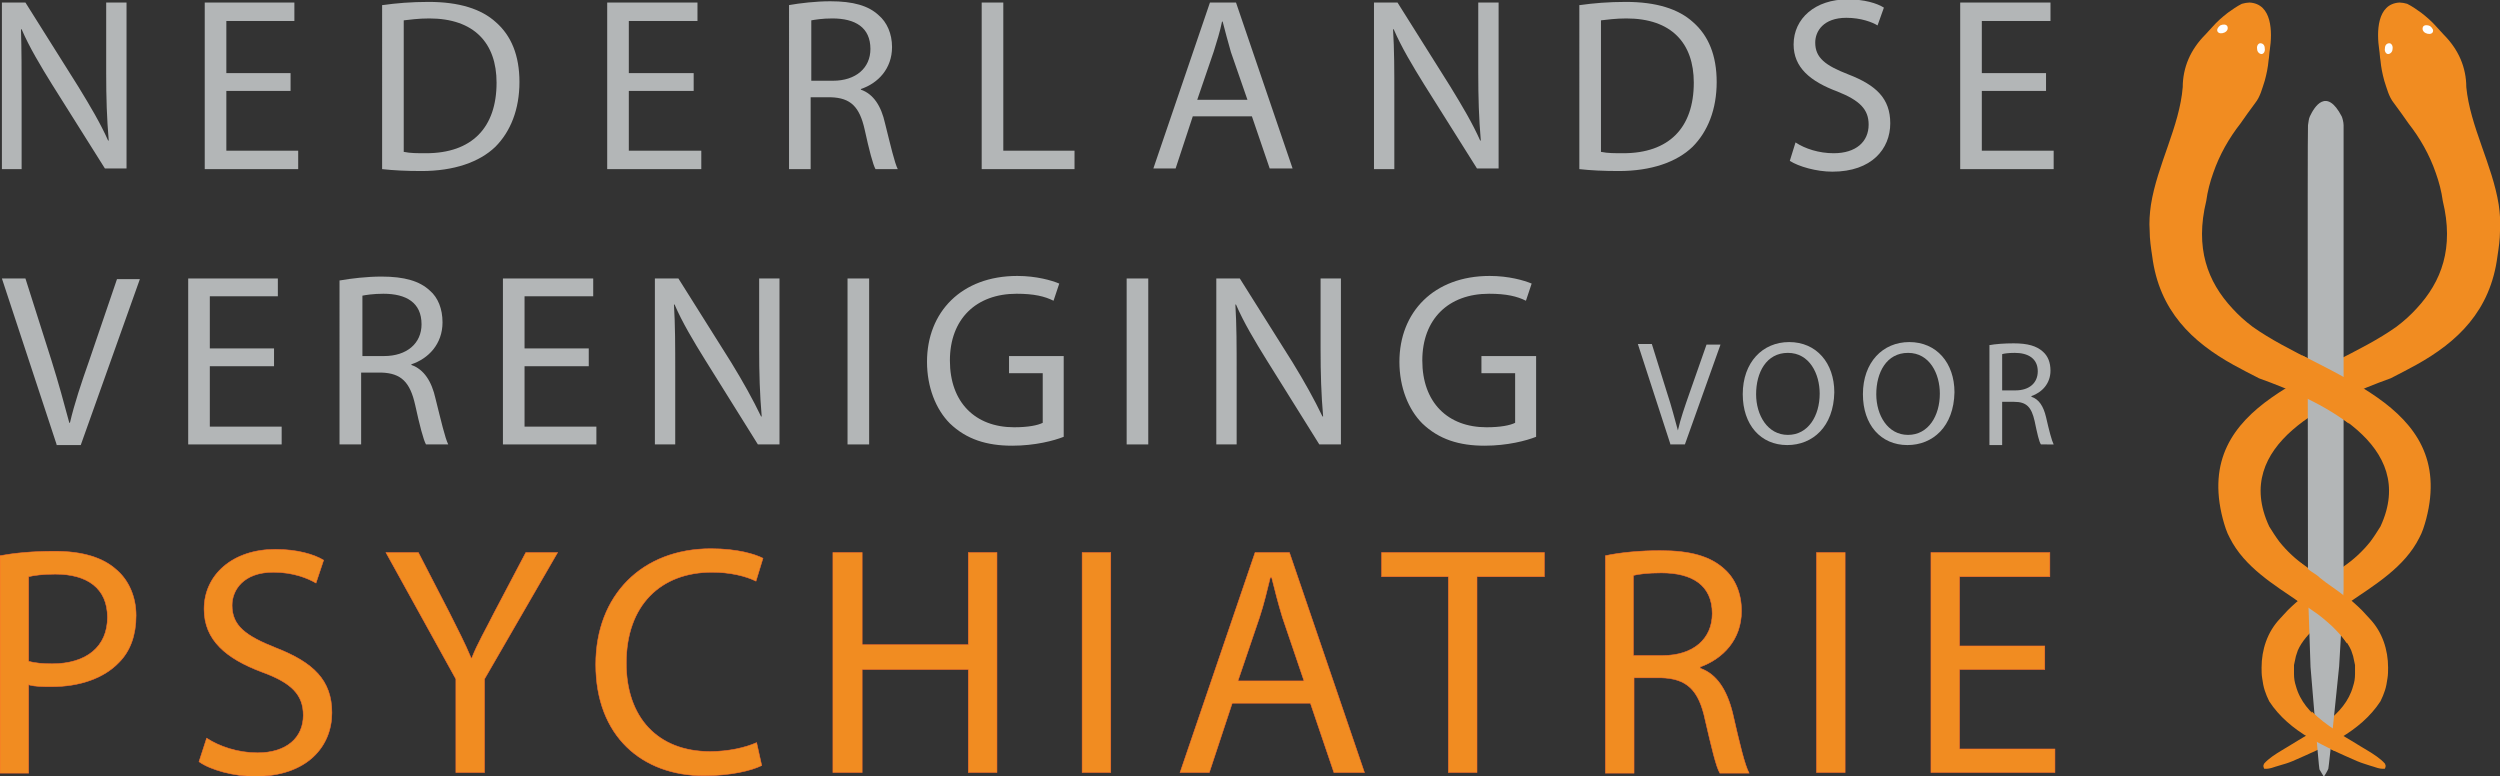 <?xml version="1.0" encoding="utf-8"?>
<!-- Generator: Adobe Illustrator 23.0.2, SVG Export Plug-In . SVG Version: 6.00 Build 0)  -->
<svg version="1.1" id="Laag_1" xmlns="http://www.w3.org/2000/svg" xmlns:xlink="http://www.w3.org/1999/xlink" x="0px" y="0px"
	 viewBox="0 0 393.2 122.1" style="enable-background:new 0 0 393.2 122.1;" xml:space="preserve">
<rect x="0" y="0" width="393.2" height="122.1" fill="#333333" stroke="none"/>
<style type="text/css">
	.st0{fill:#B3B6B7;}
	.st1{fill:#F18C21;}
	.st2{fill:#FEFEFE;}
	.st3{fill:none;stroke:#FF6D2D;stroke-width:8.500000e-02;}
</style>
<g>
	<path class="st0" d="M368.1,75.5"/>
	<path class="st1" d="M338.3,32.2c-0.2,1.4-0.3,2.7-0.2,4.1c0,1.3,0.2,2.7,0.4,4c1.1,8.6,6.3,13.5,12.8,17.1c1.3,0.7,2.6,1.4,4,2.1
		c9.7,3.5,25.1,10.4,19.1,23.3c-0.5,0.8-1,1.6-1.6,2.4c-1.2,1.5-2.6,2.8-4.2,3.9c-0.4,0.3-0.9,0.7-1.4,1c-0.3,0.2-0.6,0.4-0.9,0.7
		c-0.3,0.2-0.6,0.5-0.9,0.7c-1.9,1.3-3.9,2.8-5.6,4.5c-0.4,0.4-0.8,0.9-1.2,1.3c-2,2.1-2.9,4.9-2.9,7.7c0,0.6,0,1.1,0.1,1.7
		c0.1,0.7,0.2,1.3,0.4,1.9c0.2,0.6,0.4,1.1,0.7,1.7c3.2,4.9,8.8,7.2,13.8,9.4c0.7,0.3,1.4,0.5,2,0.7c0.8,0.2,1.5,0.6,2.4,0.5
		c0.2-0.5,0.1-0.5,0-0.8c-0.7-0.8-1.8-1.5-2.8-2.1c-0.3-0.2-0.7-0.4-1-0.6c-3.8-2.4-8.9-4.7-10.2-9.5c-0.2-0.6-0.3-1.2-0.3-1.9
		c0-0.5,0-1,0-1.4c0.1-0.5,0.2-1,0.3-1.4l0.3-0.9c0.6-1.4,1.8-2.7,2.9-3.7c0.3-0.3,0.6-0.5,0.9-0.8c0.9-0.8,1.9-1.5,2.8-2.1
		c0.5-0.3,0.9-0.6,1.4-0.9c4.1-2.8,8.8-5.6,11.1-10.2c0.5-0.9,0.8-1.9,1.1-3c4.8-18.5-16.2-22.3-27.3-30.2c-1.2-0.9-2.3-1.9-3.2-2.9
		c-3.9-4.2-5.9-9.5-4.1-16.9c0.2-1.5,0.6-3,1.1-4.4c1-2.9,2.5-5.5,4.3-7.8c0.7-1,1.4-2,2.3-3.2c0.8-1,1.1-2.3,1.5-3.5
		c0.3-1.1,0.5-2.1,0.6-3.2c0.1-0.5,0.1-1.1,0.2-1.7c0.4-2.7,0.4-7.2-3.2-7.4c-0.3,0-0.9,0.1-1.2,0.2c-0.8,0.4-1.5,0.9-2.2,1.4
		c-0.9,0.7-1.7,1.4-2.4,2.2c-0.4,0.4-0.7,0.8-1.1,1.2c-1.2,1.2-2.1,2.5-2.7,3.9c-0.6,1.4-0.9,2.9-0.9,4.4
		C342.8,19.9,339.3,25.9,338.3,32.2L338.3,32.2z"/>
	<path class="st2" d="M349.9,5.1c-0.4,0.2-0.9,0.2-1.1-0.1c-0.2-0.3,0-0.7,0.4-1c0.4-0.2,0.9-0.2,1.1,0.1
		C350.5,4.5,350.3,4.9,349.9,5.1"/>
	<g>
		<path class="st2" d="M356.2,7.6c0.1,0.5-0.2,0.9-0.5,0.9c-0.3,0-0.7-0.3-0.7-0.8c-0.1-0.5,0.2-0.9,0.5-0.9
			C355.9,6.8,356.2,7.1,356.2,7.6"/>
		<path class="st1" d="M393,32.2c0.2,1.4,0.3,2.7,0.2,4.1c0,1.3-0.2,2.7-0.4,4c-1.1,8.6-6.3,13.5-12.8,17.1c-1.3,0.7-2.6,1.4-4,2.1
			c-9.7,3.5-25.1,10.4-19.1,23.3c0.5,0.8,1,1.6,1.6,2.4c1.2,1.5,2.6,2.8,4.2,3.9c0.4,0.3,0.9,0.7,1.4,1c0.3,0.2,0.6,0.4,0.9,0.7
			c0.3,0.2,0.6,0.5,0.9,0.7c1.9,1.3,3.9,2.8,5.6,4.5c0.4,0.4,0.8,0.9,1.2,1.3c2,2.1,2.9,4.9,2.9,7.7c0,0.6,0,1.1-0.1,1.7
			c-0.1,0.7-0.2,1.3-0.4,1.9c-0.2,0.6-0.4,1.1-0.7,1.7c-3.2,4.9-8.8,7.2-13.8,9.4c-0.7,0.3-1.4,0.5-2.1,0.7
			c-0.8,0.2-1.5,0.6-2.4,0.5c-0.2-0.5-0.1-0.5,0-0.8c0.7-0.8,1.8-1.5,2.8-2.1c0.3-0.2,0.7-0.4,1-0.6c3.8-2.4,8.9-4.7,10.2-9.5
			c0.2-0.6,0.3-1.2,0.3-1.9c0-0.5,0-1,0-1.4c-0.1-0.5-0.2-1-0.3-1.4l-0.3-0.9c-0.6-1.4-1.8-2.7-2.9-3.7c-0.3-0.3-0.6-0.5-0.9-0.8
			c-0.9-0.8-1.9-1.5-2.8-2.1c-0.5-0.3-0.9-0.6-1.4-0.9c-4.1-2.8-8.8-5.6-11.1-10.2c-0.5-0.9-0.8-1.9-1.1-3
			c-4.8-18.5,16.2-22.3,27.3-30.2c1.2-0.9,2.3-1.9,3.2-2.9c3.9-4.2,5.9-9.5,4.1-16.9c-0.2-1.5-0.6-3-1.1-4.4c-1-2.9-2.5-5.5-4.3-7.8
			c-0.7-1-1.4-2-2.3-3.2c-0.8-1-1.1-2.3-1.5-3.5c-0.3-1.1-0.5-2.1-0.6-3.2c-0.1-0.5-0.1-1.1-0.2-1.7c-0.4-2.7-0.4-7.2,3.2-7.4
			c0.3,0,0.9,0.1,1.2,0.2c0.8,0.4,1.5,0.9,2.2,1.4c0.9,0.7,1.7,1.4,2.4,2.2c0.4,0.4,0.7,0.8,1.1,1.2c1.2,1.2,2.1,2.5,2.7,3.9
			c0.6,1.4,0.9,2.9,0.9,4.4C388.5,19.9,392,25.9,393,32.2L393,32.2z"/>
	</g>
	<g>
		<path class="st2" d="M381.5,5.2c0.4,0.2,0.9,0.2,1.1-0.1c0.2-0.3,0-0.7-0.4-1c-0.4-0.2-0.9-0.2-1.1,0.1
			C380.9,4.6,381.1,5,381.5,5.2"/>
		<path class="st2" d="M375.1,7.6c-0.1,0.5,0.2,0.9,0.5,0.9c0.3,0,0.7-0.3,0.7-0.8c0.1-0.5-0.2-0.9-0.5-0.9
			C375.4,6.8,375.1,7.1,375.1,7.6"/>
		<path class="st0" d="M366.2,120.9c0.1-0.3,1.7-16.1,1.7-16.1l0.7-12c0,0,0-72.6,0-73.1c0-0.5-0.2-1.2-0.3-1.4
			c-2.4-4.6-4.3-1.5-5,0c-0.2,0.4-0.2,0.9-0.3,1.4C362.9,20.2,363,93,363,93l0.4,11.9c0,0,1.3,15.8,1.4,16.1c0.1,0.2,0.6,1,0.6,1
			s0,0.1,0.1,0.1c0,0,0.1-0.1,0.1-0.1S366.1,121.2,366.2,120.9"/>
		<path class="st1" d="M369.1,101.2c-0.6-1-1.5-1.9-2.3-2.7c-0.3-0.3-0.6-0.5-0.9-0.8c-0.9-0.8-1.9-1.5-2.8-2.1
			c-0.5-0.3-0.9-0.6-1.4-0.9c-0.2-0.2-0.5-0.3-0.7-0.5l0.8-5.7c0.3,0.2,0.5,0.4,0.8,0.7c0.4,0.3,0.9,0.7,1.4,1
			c0.3,0.2,0.6,0.4,0.9,0.7c0.3,0.2,0.6,0.5,0.9,0.7c1.3,0.9,2.7,1.9,4,3L369.1,101.2z"/>
		<path class="st1" d="M367.2,118.1c-1.3-0.6-2.6-1.3-3.9-2l0.3-4.2c1.1,1.1,2.4,2.1,3.8,3L367.2,118.1z"/>
		<path class="st1" d="M369.4,66.6c-2.3-1.7-4.9-3.2-7.6-4.4l0.3-6.3c2.6,1.3,5.3,2.7,7.8,4.1L369.4,66.6z"/>
		<path class="st0" d="M0.3,26.6V0.4H4l8.3,13.2c1.9,3.1,3.5,5.8,4.7,8.5l0.1,0c-0.3-3.5-0.4-6.7-0.4-10.7v-11h3.2v26.1h-3.4
			L8.2,13.3c-1.8-2.9-3.6-5.9-4.8-8.7l-0.1,0C3.4,7.9,3.4,11,3.4,15.4v11.2H0.3z"/>
		<polygon class="st0" points="45.7,14.3 35.6,14.3 35.6,23.7 46.9,23.7 46.9,26.6 32.2,26.6 32.2,0.4 46.3,0.4 46.3,3.3 35.6,3.3 
			35.6,11.5 45.7,11.5 		"/>
		<path class="st0" d="M60.2,0.8c2.1-0.3,4.5-0.5,7.2-0.5c4.8,0,8.3,1.1,10.6,3.2c2.4,2.1,3.7,5.2,3.7,9.4c0,4.3-1.4,7.8-3.8,10.2
			c-2.5,2.4-6.5,3.8-11.6,3.8c-2.4,0-4.4-0.1-6.2-0.3V0.8z M63.6,23.9c0.9,0.2,2.1,0.2,3.4,0.2c7.2,0,11.1-4,11.1-11.1
			c0-6.2-3.5-10.1-10.6-10.1c-1.7,0-3.1,0.2-4,0.3V23.9z"/>
		<polygon class="st0" points="109.1,14.3 98.9,14.3 98.9,23.7 110.3,23.7 110.3,26.6 95.5,26.6 95.5,0.4 109.7,0.4 109.7,3.3 
			98.9,3.3 98.9,11.5 109.1,11.5 		"/>
		<path class="st0" d="M124.1,0.8c1.7-0.3,4.2-0.6,6.5-0.6c3.6,0,6,0.7,7.6,2.2c1.3,1.1,2.1,2.9,2.1,5c0,3.4-2.2,5.7-4.9,6.6v0.1
			c2,0.7,3.2,2.6,3.8,5.3c0.9,3.6,1.5,6.2,2,7.2h-3.5c-0.4-0.7-1-3-1.7-6.2c-0.8-3.6-2.2-5-5.3-5.1h-3.2v11.3h-3.4V0.8z M127.5,12.7
			h3.5c3.6,0,5.9-2,5.9-5c0-3.4-2.4-4.8-6-4.8c-1.6,0-2.7,0.2-3.3,0.3V12.7z"/>
		<polygon class="st0" points="154.4,0.4 157.8,0.4 157.8,23.7 169,23.7 169,26.6 154.4,26.6 		"/>
		<path class="st0" d="M187.6,18.3l-2.7,8.2h-3.5l8.9-26.1h4.1l8.9,26.1h-3.6l-2.8-8.2H187.6z M196.2,15.7l-2.6-7.5
			c-0.5-1.7-0.9-3.3-1.3-4.8h-0.1c-0.3,1.5-0.8,3.1-1.3,4.7l-2.6,7.6H196.2z"/>
		<path class="st0" d="M216.1,26.6V0.4h3.7l8.3,13.2c1.9,3.1,3.5,5.8,4.7,8.5l0.1,0c-0.3-3.5-0.4-6.7-0.4-10.7v-11h3.2v26.1h-3.4
			L224,13.3c-1.8-2.9-3.6-5.9-4.8-8.7l-0.1,0c0.2,3.3,0.2,6.4,0.2,10.8v11.2H216.1z"/>
		<path class="st0" d="M248.5,0.8c2.1-0.3,4.5-0.5,7.2-0.5c4.8,0,8.3,1.1,10.6,3.2c2.4,2.1,3.7,5.2,3.7,9.4c0,4.3-1.4,7.8-3.8,10.2
			c-2.5,2.4-6.5,3.8-11.6,3.8c-2.4,0-4.4-0.1-6.2-0.3V0.8z M251.9,23.9c0.9,0.2,2.1,0.2,3.4,0.2c7.2,0,11.1-4,11.1-11.1
			c0-6.2-3.5-10.1-10.6-10.1c-1.7,0-3.1,0.2-4,0.3V23.9z"/>
		<path class="st0" d="M282.4,22.4c1.5,1,3.7,1.7,6,1.7c3.5,0,5.5-1.8,5.5-4.5c0-2.4-1.4-3.8-4.9-5.2c-4.3-1.6-6.9-3.8-6.9-7.4
			c0-4.1,3.4-7.1,8.5-7.1c2.6,0,4.6,0.6,5.7,1.3L295.3,4c-0.8-0.5-2.6-1.2-4.9-1.2c-3.6,0-4.9,2.1-4.9,3.9c0,2.4,1.6,3.6,5.2,5
			c4.4,1.7,6.6,3.8,6.6,7.7c0,4-2.9,7.6-9.1,7.6c-2.5,0-5.3-0.8-6.7-1.7L282.4,22.4z"/>
		<polygon class="st0" points="321.8,14.3 311.7,14.3 311.7,23.7 323,23.7 323,26.6 308.3,26.6 308.3,0.4 322.5,0.4 322.5,3.3 
			311.7,3.3 311.7,11.5 321.8,11.5 		"/>
		<path class="st0" d="M8.9,69.9L0.3,43.8H4l4.1,12.9c1.1,3.5,2,6.8,2.8,9.8H11c0.7-3,1.8-6.3,3-9.7l4.4-12.9H22l-9.3,26.1H8.9z"/>
		<polygon class="st0" points="43.1,57.6 33,57.6 33,67.1 44.3,67.1 44.3,69.9 29.6,69.9 29.6,43.8 43.7,43.8 43.7,46.6 33,46.6 
			33,54.8 43.1,54.8 		"/>
		<path class="st0" d="M53.5,44.1c1.7-0.3,4.2-0.6,6.5-0.6c3.6,0,6,0.7,7.6,2.2c1.3,1.1,2,2.9,2,5c0,3.4-2.2,5.7-4.9,6.6v0.1
			c2,0.7,3.2,2.6,3.8,5.3c0.9,3.6,1.5,6.2,2,7.2H67c-0.4-0.7-1-3-1.7-6.2c-0.8-3.6-2.2-5-5.3-5.1h-3.2v11.3h-3.4V44.1z M56.9,56h3.5
			c3.6,0,5.9-2,5.9-5c0-3.4-2.4-4.8-6-4.8c-1.6,0-2.8,0.2-3.3,0.3V56z"/>
		<polygon class="st0" points="92.6,57.6 82.5,57.6 82.5,67.1 93.8,67.1 93.8,69.9 79.1,69.9 79.1,43.8 93.3,43.8 93.3,46.6 
			82.5,46.6 82.5,54.8 92.6,54.8 		"/>
		<path class="st0" d="M103,69.9V43.8h3.7l8.3,13.2c1.9,3.1,3.4,5.8,4.7,8.5l0.1,0c-0.3-3.5-0.4-6.7-0.4-10.7v-11h3.2v26.1h-3.4
			l-8.3-13.3c-1.8-2.9-3.6-5.9-4.8-8.7l-0.1,0c0.2,3.3,0.2,6.4,0.2,10.8v11.2H103z"/>
		<rect x="133.3" y="43.8" class="st0" width="3.4" height="26.1"/>
		<path class="st0" d="M167.3,68.7c-1.5,0.6-4.5,1.4-8.1,1.4c-4,0-7.2-1-9.8-3.5c-2.2-2.2-3.6-5.7-3.6-9.7c0-7.8,5.4-13.5,14.2-13.5
			c3,0,5.4,0.7,6.6,1.2l-0.9,2.7c-1.4-0.7-3.1-1.1-5.8-1.1c-6.4,0-10.5,4-10.5,10.5c0,6.6,4,10.5,10.1,10.5c2.2,0,3.7-0.3,4.5-0.7
			v-7.8h-5.3v-2.7h8.6V68.7z"/>
		<rect x="177.2" y="43.8" class="st0" width="3.4" height="26.1"/>
		<path class="st0" d="M191.3,69.9V43.8h3.7l8.3,13.2c1.9,3.1,3.4,5.8,4.7,8.5l0.1,0c-0.3-3.5-0.4-6.7-0.4-10.7v-11h3.2v26.1h-3.4
			l-8.3-13.3c-1.8-2.9-3.6-5.9-4.8-8.7l-0.1,0c0.2,3.3,0.2,6.4,0.2,10.8v11.2H191.3z"/>
		<path class="st0" d="M241.6,68.7c-1.5,0.6-4.5,1.4-8.1,1.4c-4,0-7.2-1-9.8-3.5c-2.2-2.2-3.6-5.7-3.6-9.7c0-7.8,5.4-13.5,14.2-13.5
			c3,0,5.4,0.7,6.6,1.2l-0.9,2.7c-1.4-0.7-3.1-1.1-5.8-1.1c-6.4,0-10.5,4-10.5,10.5c0,6.6,4,10.5,10.1,10.5c2.2,0,3.7-0.3,4.5-0.7
			v-7.8H233v-2.7h8.6V68.7z"/>
		<path class="st0" d="M262.7,69.8l-5.1-15.7h2.2l2.4,7.7c0.7,2.1,1.2,4.1,1.7,5.9h0c0.4-1.8,1.1-3.8,1.8-5.8l2.7-7.7h2.2l-5.6,15.7
			H262.7z"/>
		<path class="st0" d="M281.1,70c-4.2,0-7-3.2-7-8c0-5,3.1-8.2,7.3-8.2c4.3,0,7.1,3.3,7.1,7.9C288.4,67.1,285.1,70,281.1,70
			L281.1,70z M281.2,68.4c3.2,0,5-3,5-6.5c0-3.1-1.6-6.4-5-6.4c-3.4,0-5,3.1-5,6.5C276.2,65.3,278,68.4,281.2,68.4L281.2,68.4z"/>
		<path class="st0" d="M300,70c-4.2,0-7-3.2-7-8c0-5,3.1-8.2,7.3-8.2c4.3,0,7.1,3.3,7.1,7.9C307.3,67.1,304,70,300,70L300,70z
			 M300.1,68.4c3.2,0,5-3,5-6.5c0-3.1-1.6-6.4-5-6.4c-3.4,0-5,3.1-5,6.5C295.1,65.3,296.9,68.4,300.1,68.4L300.1,68.4z"/>
		<path class="st0" d="M312.8,54.3c1-0.2,2.5-0.3,3.9-0.3c2.2,0,3.6,0.4,4.6,1.3c0.8,0.7,1.2,1.7,1.2,3c0,2-1.3,3.4-3,4v0.1
			c1.2,0.4,1.9,1.5,2.3,3.2c0.5,2.2,0.9,3.7,1.2,4.3H321c-0.3-0.4-0.6-1.8-1-3.7c-0.5-2.2-1.3-3-3.2-3h-1.9v6.8h-2V54.3z
			 M314.9,61.4h2.1c2.2,0,3.5-1.2,3.5-3c0-2-1.5-2.9-3.6-2.9c-1,0-1.7,0.1-2,0.2V61.4z"/>
		<path class="st1" d="M0,87.4c2.2-0.4,5-0.7,8.6-0.7c4.4,0,7.6,1,9.7,2.9c1.9,1.6,3.1,4.2,3.1,7.2c0,3.1-0.9,5.6-2.7,7.4
			c-2.4,2.5-6.2,3.8-10.6,3.8c-1.3,0-2.6,0-3.6-0.3v13.9H0V87.4z M4.5,104c1,0.3,2.3,0.4,3.7,0.4c5.4,0,8.7-2.7,8.7-7.3
			c0-4.6-3.2-6.8-8.2-6.8c-2,0-3.4,0.2-4.2,0.4V104z"/>
	</g>
	<g>
		<path class="st3" d="M0,87.4c2.2-0.4,5-0.7,8.6-0.7c4.4,0,7.6,1,9.7,2.9c1.9,1.6,3.1,4.2,3.1,7.2c0,3.1-0.9,5.6-2.7,7.4
			c-2.4,2.5-6.2,3.8-10.6,3.8c-1.3,0-2.6,0-3.6-0.3v13.9H0V87.4z M4.5,104c1,0.3,2.3,0.4,3.7,0.4c5.4,0,8.7-2.7,8.7-7.3
			c0-4.6-3.2-6.8-8.2-6.8c-2,0-3.4,0.2-4.2,0.4V104z"/>
	</g>
	<g>
		<path class="st1" d="M32.5,116.1c2,1.3,4.9,2.3,8,2.3c4.6,0,7.2-2.4,7.2-5.9c0-3.2-1.8-5.1-6.5-6.8c-5.6-2.1-9.1-5-9.1-9.9
			c0-5.4,4.5-9.4,11.2-9.4c3.5,0,6.1,0.8,7.6,1.7l-1.2,3.6C48.5,91,46.2,90,43,90c-4.7,0-6.5,2.8-6.5,5.2c0,3.2,2.1,4.8,6.9,6.7
			c5.9,2.3,8.8,5.1,8.8,10.2c0,5.3-3.9,10-12.1,10c-3.3,0-7-1-8.8-2.3L32.5,116.1z"/>
	</g>
	<g>
		<path class="st3" d="M32.5,116.1c2,1.3,4.9,2.3,8,2.3c4.6,0,7.2-2.4,7.2-5.9c0-3.2-1.8-5.1-6.5-6.8c-5.6-2.1-9.1-5-9.1-9.9
			c0-5.4,4.5-9.4,11.2-9.4c3.5,0,6.1,0.8,7.6,1.7l-1.2,3.6C48.5,91,46.2,90,43,90c-4.7,0-6.5,2.8-6.5,5.2c0,3.2,2.1,4.8,6.9,6.7
			c5.9,2.3,8.8,5.1,8.8,10.2c0,5.3-3.9,10-12.1,10c-3.3,0-7-1-8.8-2.3L32.5,116.1z"/>
	</g>
	<g>
		<path class="st1" d="M71.7,121.5v-14.7l-11-19.9h5.1l4.9,9.5c1.3,2.6,2.4,4.7,3.4,7.1h0.1c0.9-2.3,2.2-4.5,3.5-7.1l5-9.5h5
			l-11.5,19.9v14.7H71.7z"/>
		<path class="st3" d="M71.7,121.5v-14.7l-11-19.9h5.1l4.9,9.5c1.3,2.6,2.4,4.7,3.4,7.1h0.1c0.9-2.3,2.2-4.5,3.5-7.1l5-9.5h5
			l-11.5,19.9v14.7H71.7z"/>
		<path class="st1" d="M119.8,120.4c-1.6,0.8-4.9,1.6-9.1,1.6c-9.7,0-17-6.2-17-17.5c0-10.9,7.3-18.2,18.1-18.2c4.3,0,7,0.9,8.2,1.5
			l-1.1,3.6c-1.6-0.8-4.1-1.4-6.9-1.4c-8.1,0-13.5,5.2-13.5,14.3c0,8.5,4.9,13.9,13.2,13.9c2.8,0,5.5-0.6,7.3-1.4L119.8,120.4z"/>
	</g>
	<g>
		<path class="st3" d="M119.8,120.4c-1.6,0.8-4.9,1.6-9.1,1.6c-9.7,0-17-6.2-17-17.5c0-10.9,7.3-18.2,18.1-18.2c4.3,0,7,0.9,8.2,1.5
			l-1.1,3.6c-1.6-0.8-4.1-1.4-6.9-1.4c-8.1,0-13.5,5.2-13.5,14.3c0,8.5,4.9,13.9,13.2,13.9c2.8,0,5.5-0.6,7.3-1.4L119.8,120.4z"/>
	</g>
	<g>
		<polygon class="st1" points="135.6,86.9 135.6,101.4 152.3,101.4 152.3,86.9 156.8,86.9 156.8,121.5 152.3,121.5 152.3,105.3 
			135.6,105.3 135.6,121.5 131,121.5 131,86.9 		"/>
		<polygon class="st3" points="135.6,86.9 135.6,101.4 152.3,101.4 152.3,86.9 156.8,86.9 156.8,121.5 152.3,121.5 152.3,105.3 
			135.6,105.3 135.6,121.5 131,121.5 131,86.9 		"/>
		<rect x="170.2" y="86.9" class="st1" width="4.5" height="34.6"/>
		<rect x="170.2" y="86.9" class="st3" width="4.5" height="34.6"/>
		<path class="st1" d="M193.8,110.6l-3.6,10.9h-4.6l11.8-34.6h5.4l11.8,34.6h-4.8l-3.7-10.9H193.8z M205.1,107.1l-3.4-10
			c-0.7-2.3-1.2-4.3-1.7-6.3h-0.2c-0.5,2-1,4.2-1.7,6.3l-3.4,10H205.1z"/>
		<path class="st3" d="M193.8,110.6l-3.6,10.9h-4.6l11.8-34.6h5.4l11.8,34.6h-4.8l-3.7-10.9H193.8z M205.1,107.1l-3.4-10
			c-0.7-2.3-1.2-4.3-1.7-6.3h-0.2c-0.5,2-1,4.2-1.7,6.3l-3.4,10H205.1z"/>
		<polygon class="st1" points="227.8,90.7 217.3,90.7 217.3,86.9 242.9,86.9 242.9,90.7 232.3,90.7 232.3,121.5 227.8,121.5 		"/>
		<polygon class="st3" points="227.8,90.7 217.3,90.7 217.3,86.9 242.9,86.9 242.9,90.7 232.3,90.7 232.3,121.5 227.8,121.5 		"/>
		<path class="st1" d="M252.5,87.4c2.3-0.5,5.5-0.8,8.6-0.8c4.8,0,7.9,0.9,10.1,2.9c1.7,1.5,2.7,3.8,2.7,6.6c0,4.5-2.9,7.5-6.5,8.8
			v0.2c2.6,0.9,4.2,3.4,5.1,7c1.1,4.8,1.9,8.2,2.6,9.5h-4.6c-0.6-1-1.3-4-2.3-8.3c-1-4.8-2.9-6.6-7-6.7h-4.2v15h-4.5V87.4z
			 M256.9,103.1h4.6c4.8,0,7.8-2.6,7.8-6.6c0-4.5-3.2-6.4-8-6.4c-2.2,0-3.6,0.2-4.4,0.4V103.1z"/>
		<path class="st3" d="M252.5,87.4c2.3-0.5,5.5-0.8,8.6-0.8c4.8,0,7.9,0.9,10.1,2.9c1.7,1.5,2.7,3.8,2.7,6.6c0,4.5-2.9,7.5-6.5,8.8
			v0.2c2.6,0.9,4.2,3.4,5.1,7c1.1,4.8,1.9,8.2,2.6,9.5h-4.6c-0.6-1-1.3-4-2.3-8.3c-1-4.8-2.9-6.6-7-6.7h-4.2v15h-4.5V87.4z
			 M256.9,103.1h4.6c4.8,0,7.8-2.6,7.8-6.6c0-4.5-3.2-6.4-8-6.4c-2.2,0-3.6,0.2-4.4,0.4V103.1z"/>
		<rect x="285.7" y="86.9" class="st1" width="4.5" height="34.6"/>
		<rect x="285.7" y="86.9" class="st3" width="4.5" height="34.6"/>
		<polygon class="st1" points="321.6,105.3 308.2,105.3 308.2,117.8 323.2,117.8 323.2,121.5 303.7,121.5 303.7,86.9 322.4,86.9 
			322.4,90.7 308.2,90.7 308.2,101.6 321.6,101.6 		"/>
		<polygon class="st3" points="321.6,105.3 308.2,105.3 308.2,117.8 323.2,117.8 323.2,121.5 303.7,121.5 303.7,86.9 322.4,86.9 
			322.4,90.7 308.2,90.7 308.2,101.6 321.6,101.6 		"/>
	</g>
</g>
</svg>
